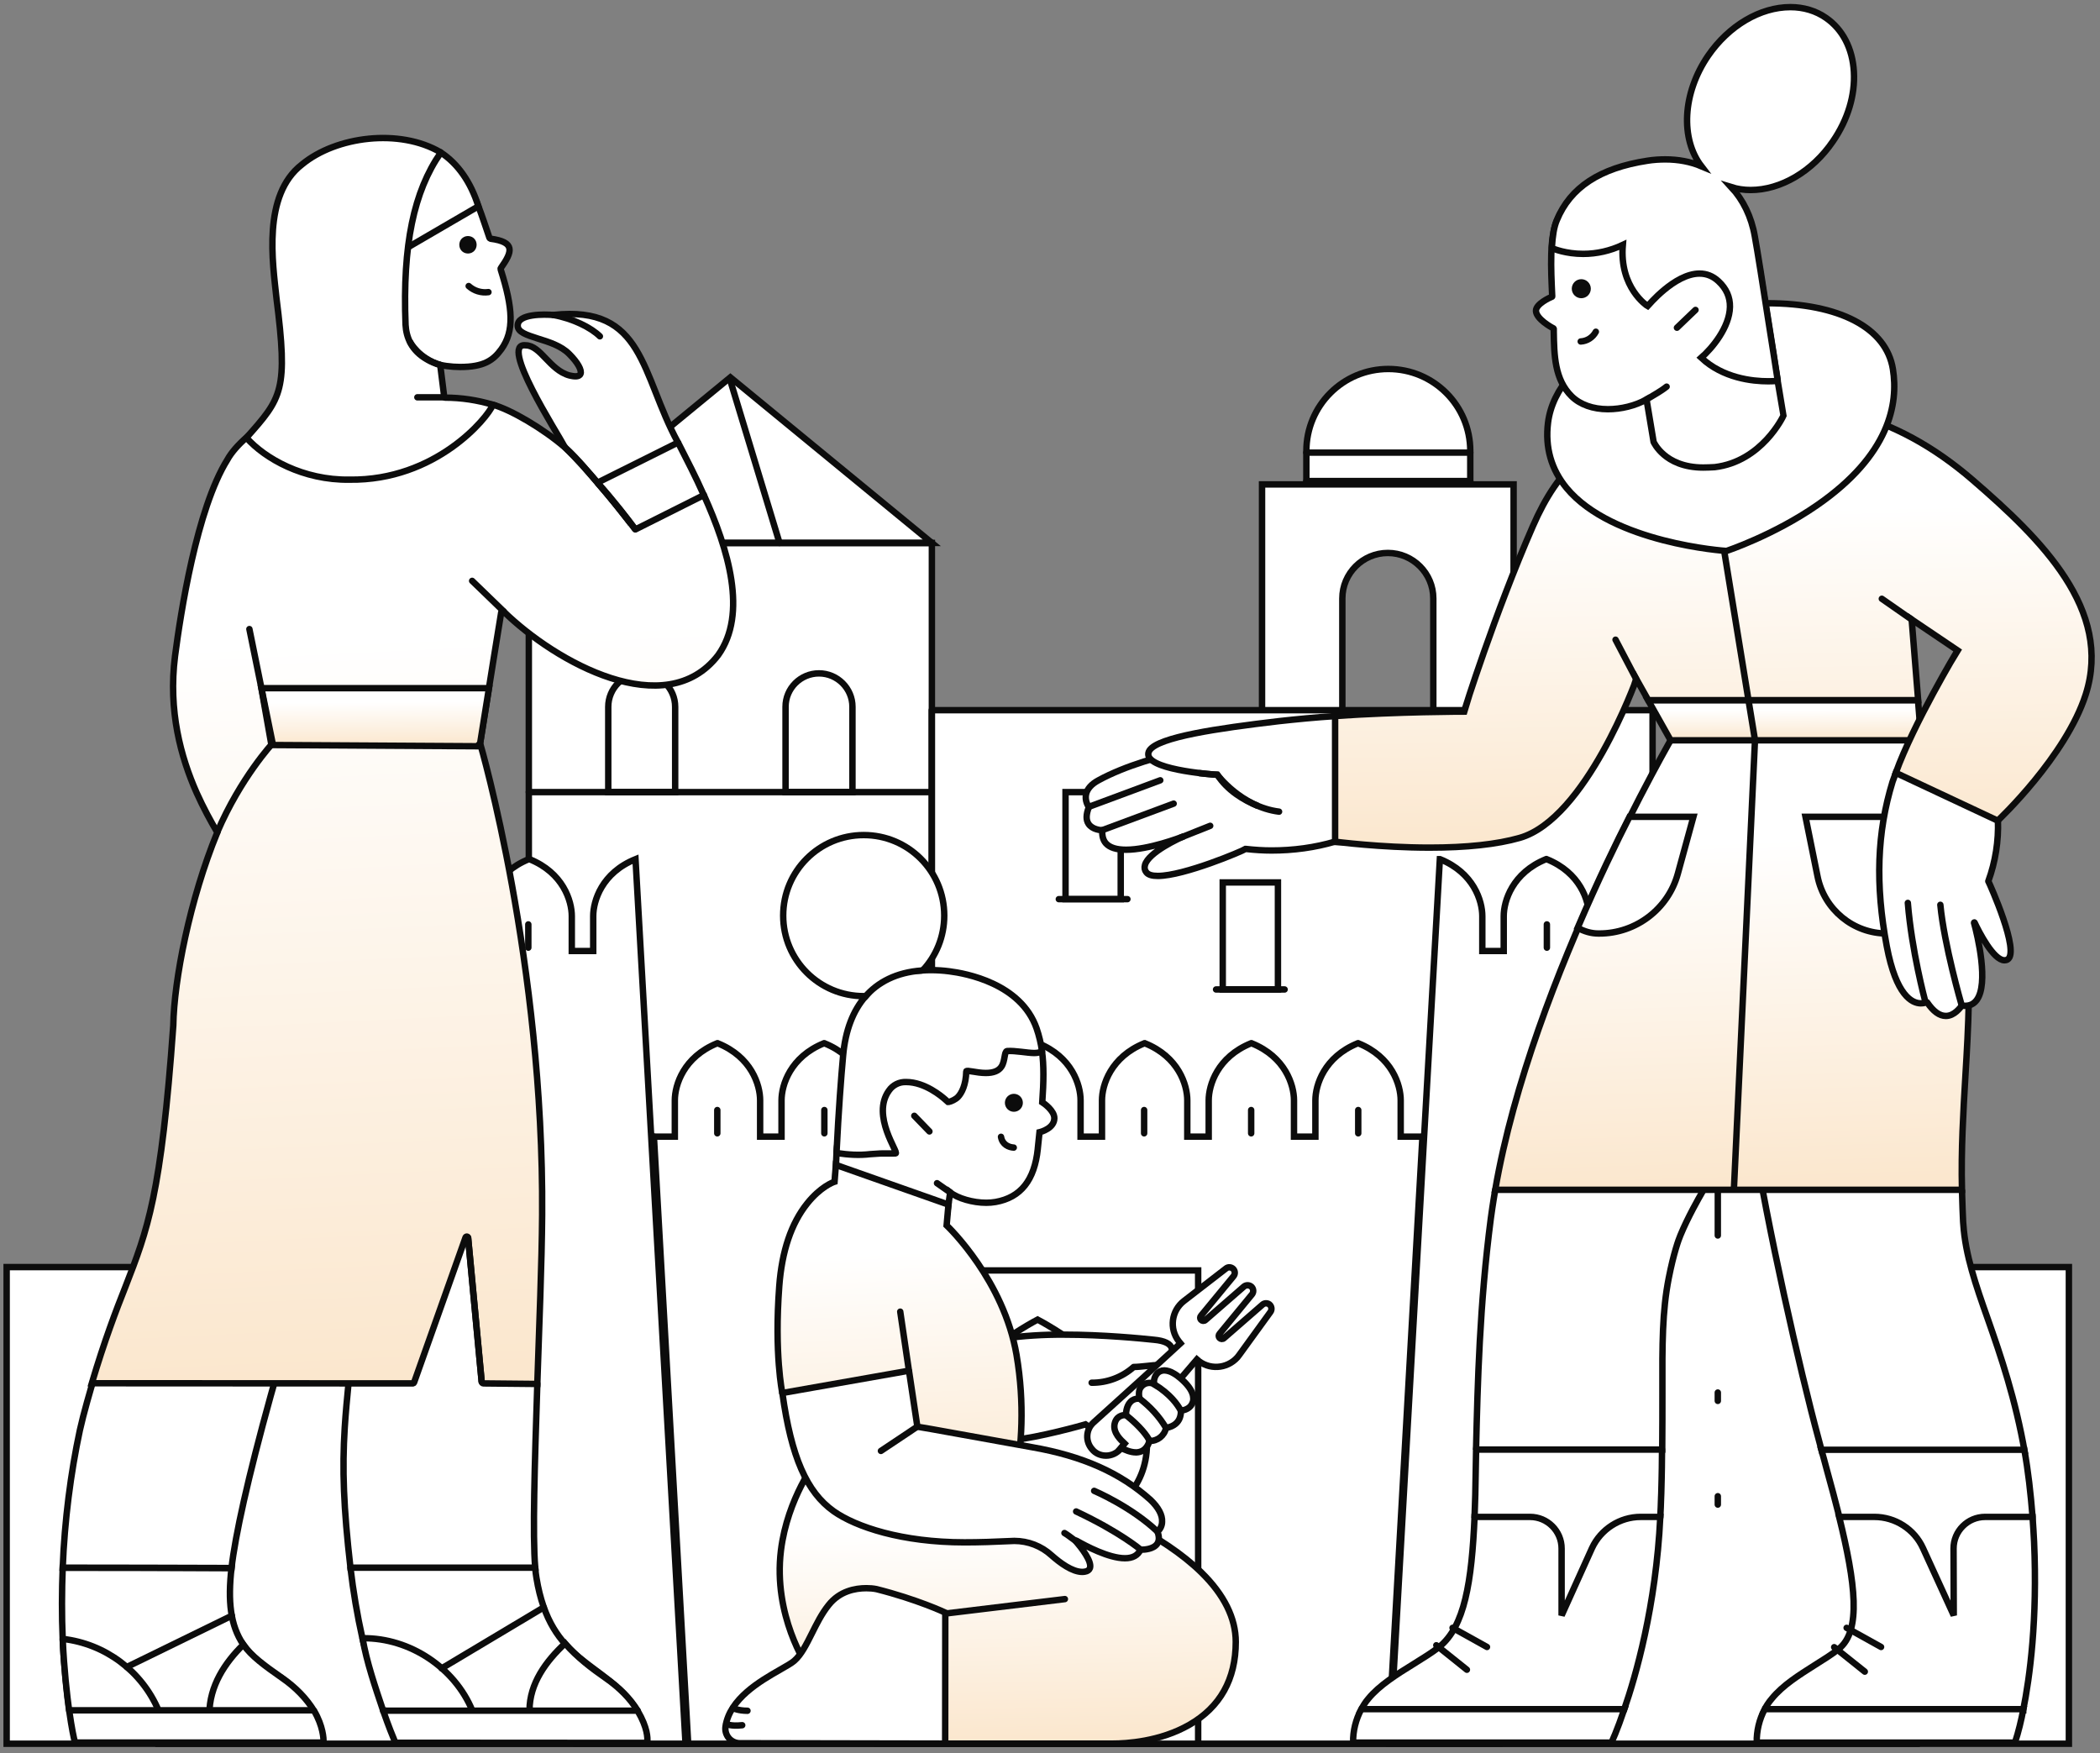 <?xml version="1.0" encoding="UTF-8"?>
<svg xmlns="http://www.w3.org/2000/svg" width="327" height="273" viewBox="0 0 327 273" fill="none">
  <rect x="0" y="0" width="327" height="273" fill="#808080" stroke="none"/>
  <path d="M216.183 57.459C223.241 57.459 228.943 63.164 228.943 70.222V84.026H203.42V70.222C203.42 63.164 209.125 57.459 216.183 57.459Z" fill="white" stroke="#0C0C0C"></path>
  <path d="M203.42 70.483H228.943" stroke="#0C0C0C" stroke-linecap="round" stroke-linejoin="round"></path>
  <path d="M203.42 74.91H228.943" stroke="#0C0C0C" stroke-linecap="round" stroke-linejoin="round"></path>
  <path d="M196.518 75.432V128.559H209.02V93.194C209.02 89.286 212.199 86.108 216.103 86.108C220.011 86.108 223.186 89.286 223.186 93.194V128.559H235.689V75.432H196.518Z" fill="white" stroke="#0C0C0C"></path>
  <path d="M257.33 110.59H145.083V184.032H257.33V110.59Z" fill="white" stroke="#0C0C0C"></path>
  <path d="M145.108 84.545H82.345V181.429H145.108V84.545Z" fill="white" stroke="#0C0C0C"></path>
  <path d="M113.726 58.764L82.345 84.545H145.108L113.726 58.764Z" fill="white" stroke="#0C0C0C"></path>
  <path d="M127.53 104.858C130.394 104.858 132.739 107.204 132.739 110.067V123.349H122.321V110.067C122.321 107.178 124.663 104.858 127.53 104.858Z" fill="white" stroke="#0C0C0C"></path>
  <path d="M99.923 104.858C102.787 104.858 105.132 107.204 105.132 110.067V123.349H94.714V110.067C94.714 107.178 97.059 104.858 99.923 104.858Z" fill="white" stroke="#0C0C0C"></path>
  <path d="M145.083 110.59V192.391" stroke="#0C0C0C" stroke-linecap="round" stroke-linejoin="round"></path>
  <path d="M322.155 197.312H1.034V271.537H322.155V197.312Z" fill="white" stroke="#0C0C0C"></path>
  <path d="M218.108 176.998V171.347C218.108 168.951 216.755 164.576 211.521 162.466C211.496 162.466 211.467 162.44 211.467 162.44C211.441 162.44 211.416 162.466 211.416 162.466C206.207 164.576 204.826 168.951 204.826 171.347V176.998H201.494V171.347C201.494 168.951 200.139 164.576 194.904 162.466C194.879 162.466 194.853 162.44 194.853 162.44C194.825 162.44 194.799 162.466 194.799 162.466C189.59 164.576 188.212 168.951 188.212 171.347V176.998H184.878V171.347C184.878 168.951 183.522 164.576 178.288 162.466C178.262 162.466 178.237 162.44 178.237 162.44C178.211 162.44 178.186 162.466 178.186 162.466C172.977 164.576 171.596 168.951 171.596 171.347V176.998H168.261V171.347C168.261 168.951 166.908 164.576 161.674 162.466C161.645 162.466 161.62 162.44 161.62 162.44C161.594 162.44 161.569 162.466 161.569 162.466C156.36 164.576 154.979 168.951 154.979 171.347V176.998H151.593V171.347C151.593 168.951 150.241 164.576 145.003 162.466C144.978 162.466 144.952 162.44 144.952 162.44C144.927 162.44 144.901 162.466 144.901 162.466C139.692 164.576 138.311 168.951 138.311 171.347V176.998H134.976V171.347C134.976 168.951 133.624 164.576 128.39 162.466C128.364 162.466 128.336 162.44 128.336 162.44C128.31 162.44 128.285 162.466 128.285 162.466C123.076 164.576 121.695 168.951 121.695 171.347V176.998H118.363V171.347C118.363 168.951 117.007 164.576 111.773 162.466C111.747 162.466 111.722 162.44 111.722 162.44C111.693 162.44 111.668 162.466 111.668 162.466C106.459 164.576 105.081 168.951 105.081 171.347V176.998H89.715V271.537H233.474V176.998H218.108Z" fill="white" stroke="#0C0C0C"></path>
  <path d="M186.57 197.834H136.593V271.537H186.57V197.834Z" fill="white" stroke="#0C0C0C"></path>
  <path d="M172.846 235.284C172.846 235.284 178.599 232.264 178.599 224.84C178.599 214.295 161.569 205.49 161.569 205.49C161.569 205.49 144.535 214.295 144.535 224.84C144.535 232.264 150.291 235.284 150.291 235.284C147.113 235.284 144.535 237.865 144.535 241.04V271.537H178.599V241.04C178.628 237.865 176.047 235.284 172.846 235.284Z" fill="white" stroke="#0C0C0C"></path>
  <path d="M174.514 123.349H165.919V140.016H174.514V123.349Z" fill="white" stroke="#0C0C0C"></path>
  <path d="M198.993 137.414H190.398V154.082H198.993V137.414Z" fill="white" stroke="#0C0C0C"></path>
  <path d="M308.115 219.972V235.363" stroke="#0C0C0C" stroke-linecap="round" stroke-linejoin="round"></path>
  <path d="M15.907 219.972V235.363" stroke="#0C0C0C" stroke-linecap="round" stroke-linejoin="round"></path>
  <path d="M221.494 176.998L216.157 271.537" stroke="#0C0C0C" stroke-linecap="round" stroke-linejoin="round"></path>
  <path d="M101.825 176.998L107.162 271.537" stroke="#0C0C0C" stroke-linecap="round" stroke-linejoin="round"></path>
  <path d="M290.64 133.792C285.405 135.902 284.053 140.277 284.053 142.673V148.092H280.718V142.673C280.718 140.277 279.363 135.902 274.128 133.792C274.103 133.792 274.077 133.767 274.077 133.767C274.052 133.767 274.026 133.792 274.026 133.792C268.817 135.902 267.436 140.277 267.436 142.673V148.092H264.101V142.673C264.101 140.277 262.749 135.902 257.515 133.792C257.486 133.792 257.461 133.767 257.461 133.767C257.435 133.767 257.41 133.792 257.41 133.792C252.201 135.902 250.82 140.277 250.82 142.673V148.092H247.434V142.673C247.434 140.277 246.081 135.902 240.844 133.792C240.818 133.792 240.793 133.767 240.793 133.767C240.767 133.767 240.742 133.792 240.742 133.792C235.533 135.902 234.152 140.277 234.152 142.673V148.092H230.817V142.673C230.817 140.277 229.465 135.902 224.23 133.792H224.205L216.39 271.537H298.426L290.64 133.792Z" fill="white" stroke="#0C0C0C"></path>
  <path d="M98.959 133.792C93.725 135.902 92.372 140.277 92.372 142.673V148.092H89.037V142.673C89.037 140.277 87.682 135.902 82.448 133.792C82.422 133.792 82.397 133.767 82.397 133.767C82.371 133.767 82.346 133.792 82.346 133.792C77.137 135.902 75.756 140.277 75.756 142.673V148.092H72.421V142.673C72.421 140.277 71.068 135.902 65.834 133.792C65.805 133.792 65.78 133.767 65.78 133.767C65.754 133.767 65.729 133.792 65.729 133.792C60.52 135.902 59.139 140.277 59.139 142.673V148.092H55.753V142.673C55.753 140.277 54.401 135.902 49.163 133.792C49.138 133.792 49.112 133.767 49.112 133.767C49.087 133.767 49.061 133.792 49.061 133.792C43.852 135.902 42.471 140.277 42.471 142.673V148.092H39.136V142.673C39.136 140.277 37.784 135.902 32.55 133.792H32.524L24.709 271.537H106.746L98.959 133.792Z" fill="white" stroke="#0C0C0C"></path>
  <path d="M55.753 176.998V192.39" stroke="#0C0C0C" stroke-linecap="round" stroke-linejoin="round"></path>
  <path d="M75.807 176.998V192.39" stroke="#0C0C0C" stroke-linecap="round" stroke-linejoin="round"></path>
  <path d="M55.753 216.847V218.148" stroke="#0C0C0C" stroke-linecap="round" stroke-linejoin="round"></path>
  <path d="M75.807 216.847V218.148" stroke="#0C0C0C" stroke-linecap="round" stroke-linejoin="round"></path>
  <path d="M55.753 232.993V234.295" stroke="#0C0C0C" stroke-linecap="round" stroke-linejoin="round"></path>
  <path d="M75.807 232.993V234.295" stroke="#0C0C0C" stroke-linecap="round" stroke-linejoin="round"></path>
  <path d="M247.434 176.998V192.39" stroke="#0C0C0C" stroke-linecap="round" stroke-linejoin="round"></path>
  <path d="M267.487 176.998V192.39" stroke="#0C0C0C" stroke-linecap="round" stroke-linejoin="round"></path>
  <path d="M247.434 216.847V218.148" stroke="#0C0C0C" stroke-linecap="round" stroke-linejoin="round"></path>
  <path d="M267.487 216.847V218.148" stroke="#0C0C0C" stroke-linecap="round" stroke-linejoin="round"></path>
  <path d="M247.434 232.993V234.295" stroke="#0C0C0C" stroke-linecap="round" stroke-linejoin="round"></path>
  <path d="M267.487 232.993V234.295" stroke="#0C0C0C" stroke-linecap="round" stroke-linejoin="round"></path>
  <path d="M49.191 143.949V147.57" stroke="#0C0C0C" stroke-linecap="round" stroke-linejoin="round"></path>
  <path d="M65.859 143.949V147.57" stroke="#0C0C0C" stroke-linecap="round" stroke-linejoin="round"></path>
  <path d="M82.266 143.949V147.57" stroke="#0C0C0C" stroke-linecap="round" stroke-linejoin="round"></path>
  <path d="M240.872 143.949V147.57" stroke="#0C0C0C" stroke-linecap="round" stroke-linejoin="round"></path>
  <path d="M257.54 143.949V147.57" stroke="#0C0C0C" stroke-linecap="round" stroke-linejoin="round"></path>
  <path d="M273.947 143.949V147.57" stroke="#0C0C0C" stroke-linecap="round" stroke-linejoin="round"></path>
  <path d="M111.693 172.858V176.48" stroke="#0C0C0C" stroke-linecap="round" stroke-linejoin="round"></path>
  <path d="M128.364 172.858V176.48" stroke="#0C0C0C" stroke-linecap="round" stroke-linejoin="round"></path>
  <path d="M144.771 172.858V176.48" stroke="#0C0C0C" stroke-linecap="round" stroke-linejoin="round"></path>
  <path d="M161.699 172.858V176.48" stroke="#0C0C0C" stroke-linecap="round" stroke-linejoin="round"></path>
  <path d="M178.157 172.858V176.48" stroke="#0C0C0C" stroke-linecap="round" stroke-linejoin="round"></path>
  <path d="M194.825 172.858V176.48" stroke="#0C0C0C" stroke-linecap="round" stroke-linejoin="round"></path>
  <path d="M211.495 172.858V176.48" stroke="#0C0C0C" stroke-linecap="round" stroke-linejoin="round"></path>
  <path d="M144.561 264.505V271.537H161.569H178.628V264.505H144.561Z" fill="white" stroke="#0C0C0C"></path>
  <path d="M166.698 249.4V252.525" stroke="#0C0C0C" stroke-linecap="round" stroke-linejoin="round"></path>
  <path d="M156.541 249.4V252.525" stroke="#0C0C0C" stroke-linecap="round" stroke-linejoin="round"></path>
  <path d="M145.082 123.349H82.345" stroke="#0C0C0C" stroke-linecap="round" stroke-linejoin="round"></path>
  <path d="M145.082 84.545H82.345" stroke="#0C0C0C" stroke-linecap="round" stroke-linejoin="round"></path>
  <path d="M144.561 264.505H178.628" stroke="#0C0C0C" stroke-linecap="round" stroke-linejoin="round"></path>
  <path d="M113.727 59.282L121.383 84.545" stroke="#0C0C0C" stroke-linecap="round" stroke-linejoin="round"></path>
  <path d="M164.875 140.017H175.554" stroke="#0C0C0C" stroke-linecap="round" stroke-linejoin="round"></path>
  <path d="M189.358 154.081H200.034" stroke="#0C0C0C" stroke-linecap="round" stroke-linejoin="round"></path>
  <path d="M174.813 225.467C174.979 225.324 175.141 225.2 175.306 225.098C175.45 224.996 175.571 224.914 175.631 224.876L184.264 216.036L180.398 212.558C181.871 211.699 182.628 210.779 182.466 210.003C182.301 209.264 181.34 208.774 179.704 208.631C177.76 208.427 171.806 207.832 165.63 207.832C162.54 207.813 159.431 207.998 156.364 208.427H156.322L157.547 224.261H157.589C161.722 223.873 168.615 221.929 169.025 221.805C169.372 222.05 173.77 225.222 174.753 225.486H174.772L174.813 225.467Z" fill="white" stroke="#0C0C0C"></path>
  <path d="M180.398 212.559C179.58 212.559 177.556 212.867 176.532 212.867C174.734 214.461 172.402 215.343 169.986 215.321" stroke="#0C0C0C" stroke-linecap="round" stroke-linejoin="round"></path>
  <path d="M172.217 226.674C173.076 226.674 173.894 226.308 174.467 225.63L175.122 224.854L186.371 211.699C188.194 213.357 191.017 213.214 192.674 211.375C192.776 211.251 192.878 211.126 192.961 211.006L197.829 204.295C198.093 203.929 198.011 203.394 197.645 203.108C197.317 202.885 196.887 202.904 196.601 203.149L190.587 208.387C190.383 208.571 190.075 208.549 189.89 208.345C189.728 208.161 189.728 207.897 189.89 207.712L194.943 201.574C195.23 201.227 195.211 200.715 194.883 200.387C194.555 200.082 194.043 200.059 193.696 200.346L187.701 205.564C187.497 205.749 187.192 205.727 187.007 205.523C186.842 205.338 186.842 205.074 187.007 204.89L192.079 198.732C192.366 198.382 192.324 197.892 192.019 197.587C191.71 197.3 191.242 197.259 190.915 197.523L184.347 202.599C182.403 204.11 182.037 206.913 183.548 208.858C183.631 208.959 183.733 209.084 183.816 209.185L178.027 214.503L170.273 221.519C169.067 222.604 168.965 224.466 170.069 225.694C170.578 226.327 171.377 226.674 172.217 226.674Z" fill="white" stroke="#0C0C0C"></path>
  <path d="M176.882 226.165C176.984 226.165 177.105 226.165 177.207 226.143C178.559 225.958 178.925 224.609 178.989 224.383H179.008C180.236 224.424 181.321 223.565 181.566 222.359C182.896 222.133 183.469 221.417 183.692 220.844C183.835 220.475 183.899 220.087 183.876 219.68C184.08 219.658 184.901 219.537 185.41 218.942C185.719 218.553 185.881 218.063 185.798 217.57C185.719 216.466 184.675 215.362 183.816 214.627C183.469 214.318 183.1 214.054 182.689 213.828C182.282 213.583 181.789 213.418 181.299 213.398C180.828 213.398 180.398 213.602 180.112 213.971C179.765 214.42 179.622 214.993 179.705 215.546C179.479 215.422 179.234 215.343 178.989 215.343C178.292 215.343 177.678 215.772 177.433 216.425C177.312 216.876 177.331 217.347 177.455 217.796C177.391 217.796 177.35 217.796 177.289 217.796C176.818 217.777 176.347 217.962 176.023 218.308C175.367 218.983 175.326 220.109 175.326 220.354C175.307 220.354 175.266 220.354 175.224 220.354C174.795 220.354 173.792 220.498 173.547 221.786C173.302 223.136 174.591 224.303 175.081 224.752L175.122 224.793L174.55 225.468L174.591 225.487C175.164 225.773 176.042 226.165 176.882 226.165Z" fill="white" stroke="#0C0C0C"></path>
  <path d="M183.876 219.679C183.386 218.757 182.282 217.121 179.704 215.546" stroke="#0C0C0C" stroke-linecap="round" stroke-linejoin="round"></path>
  <path d="M181.565 222.359C180.499 220.558 179.109 219.066 177.454 217.796" stroke="#0C0C0C" stroke-linecap="round" stroke-linejoin="round"></path>
  <path d="M179.007 224.384C178.701 223.668 177.556 222.134 175.325 220.355" stroke="#0C0C0C" stroke-linecap="round" stroke-linejoin="round"></path>
  <path d="M147.954 185.679C149.163 186.621 151.492 187.296 153.579 187.296C154.073 187.296 154.563 187.254 155.034 187.172C158.941 186.478 161.089 183.776 161.598 178.908V178.866C161.681 178.049 161.783 177.189 161.866 176.311C162.13 176.248 164.157 175.697 164.176 174.141C164.198 172.954 162.521 171.789 162.295 171.646C162.521 168.455 162.559 165.896 162.254 163.71C162.069 162.38 161.026 163.526 160.637 162.421C158.184 155.405 150.633 154.135 148.055 153.808C147.117 153.687 146.156 153.623 145.192 153.623C137.135 153.623 134.147 159.414 133.389 168.006C133.042 172.015 130.525 174.306 130.258 179.563C129.972 185.517 129.768 190.57 129.749 190.65V190.691L146.767 194.067L147.954 185.679Z" fill="white" stroke="#0C0C0C"></path>
  <path d="M121.953 142.579C121.953 135.642 127.56 130.038 134.494 130.038C141.431 130.038 147.034 135.642 147.034 142.579C147.034 145.872 145.765 148.879 143.68 151.11C144.088 151.087 144.517 151.068 144.947 151.068C145.908 151.068 146.872 151.129 147.811 151.253C150.388 151.577 158.961 153.133 161.414 160.15C161.805 161.295 162.092 162.482 162.254 163.688V163.711L162.235 163.73C162.213 163.73 161.843 163.975 161.026 163.975C159.982 163.975 158.162 163.587 156.816 163.669C156.364 163.73 156.526 165.203 155.953 166.081C155.524 166.759 154.706 167.084 153.5 167.084C152.046 167.084 150.49 166.575 150.461 166.835C150.41 168.945 149.755 170.215 149.163 170.829C148.794 171.217 148.081 171.529 147.769 171.586H147.604L147.056 171.099C146.719 170.819 144.068 168.496 141.103 168.496C140.037 168.455 139.034 168.945 138.423 169.827C135.598 173.734 140.018 179.541 139.458 179.608L139.12 179.618H137.415C137.275 179.631 136.998 179.602 135.496 179.726C133.759 179.933 132.04 179.809 130.382 179.564H130.258V179.503C130.586 172.834 130.974 167.761 131.283 164.385C131.63 160.455 132.836 157.347 134.802 155.119C134.7 155.119 134.595 155.119 134.494 155.119C127.56 155.119 121.953 149.512 121.953 142.579Z" fill="white" stroke="#0C0C0C"></path>
  <path d="M134.678 155.261C136.682 152.929 139.588 151.414 143.537 151.128" stroke="#0C0C0C" stroke-linecap="round" stroke-linejoin="round"></path>
  <path d="M156.014 237.925C156.056 237.801 160.924 226.429 158.286 210.964C156.301 199.426 147.811 191.203 147.403 190.815L147.69 187.582L130.157 181.402L129.953 184.021C129.686 184.104 127.745 184.842 125.699 187.397C123.204 190.506 121.75 194.843 121.342 200.285C120.544 210.862 121.81 216.854 121.81 216.917L127.15 227.472H127.172C127.315 227.555 142.554 235.532 155.973 237.967H156.014V237.925Z" fill="url(#paint0_linear_99_8507)" stroke="#0C0C0C"></path>
  <path d="M173.261 271.516C175.326 271.516 180.624 271.229 185.225 268.569C189.992 265.83 192.426 261.492 192.426 255.682C192.426 251.981 190.606 248.319 187.049 244.841C184.204 242.059 180.214 239.358 175.224 236.841C166.734 232.545 158.121 230.213 158.041 230.194L127.191 227.371L127.172 227.39C127.131 227.454 122.631 233.261 121.606 241.404C120.34 251.612 125.676 259.446 125.718 259.529L147.177 271.516H173.261Z" fill="url(#paint1_linear_99_8507)" stroke="#0C0C0C"></path>
  <path d="M168.535 244.78C168.678 244.78 168.799 244.758 168.942 244.739C169.353 244.678 169.617 244.471 169.719 244.185C170.069 243.141 168.37 240.993 167.533 240.013C167.469 239.953 167.552 239.87 167.612 239.911C169.044 240.729 172.646 242.651 175.163 242.651C176.388 242.651 177.187 242.203 177.598 241.321C177.617 241.321 177.658 241.321 177.719 241.321C178.148 241.321 179.602 241.261 180.194 240.401C180.522 239.931 180.522 239.316 180.255 238.559C180.255 238.54 180.255 238.499 180.277 238.499C180.684 238.088 180.952 237.557 180.952 236.965C181.012 235.921 180.398 234.757 179.131 233.547C174.425 229.334 168.573 226.738 160.739 225.366C153.233 224.036 143.865 222.299 142.9 222.175C142.862 222.175 142.84 222.156 142.84 222.114L141.551 213.523C141.551 213.481 141.51 213.459 141.469 213.459L121.832 216.918V216.959C123.223 226.919 125.616 232.341 129.809 235.329C133.287 237.783 140.447 240.176 150.184 240.176C152.456 240.176 154.91 240.096 157.468 239.972C157.63 239.972 157.773 239.953 157.939 239.953C160.087 239.953 162.152 240.748 163.746 242.203C165.057 243.367 166.96 244.78 168.535 244.78Z" fill="white" stroke="#0C0C0C"></path>
  <path d="M141.532 213.44L140.18 204.253" stroke="#0C0C0C" stroke-linecap="round" stroke-linejoin="round"></path>
  <path d="M147.196 251.264L147.158 251.099C147.117 251.08 142.799 249.053 136.479 247.459C135.967 247.357 135.435 247.315 134.904 247.315C133.163 247.315 130.751 247.764 129.033 249.934C127.948 251.283 127.172 252.859 126.414 254.373C125.555 256.092 124.756 257.686 123.671 258.628C123.242 258.997 122.488 259.426 121.523 259.977C118.373 261.778 113.629 264.499 112.973 268.855C112.871 269.51 113.075 270.166 113.486 270.656C113.915 271.168 114.548 271.455 115.223 271.455L147.177 271.515L147.196 251.264Z" fill="white" stroke="#0C0C0C"></path>
  <path d="M144.724 176.188L142.369 173.754" stroke="#0C0C0C" stroke-linecap="round" stroke-linejoin="round"></path>
  <path d="M157.856 178.704C157.098 178.663 156.077 178.252 155.87 177.027" stroke="#0C0C0C" stroke-linecap="round" stroke-linejoin="round"></path>
  <path d="M157.875 172.63C157.379 172.63 156.975 172.226 156.975 171.73C156.975 171.23 157.379 170.829 157.875 170.829C158.372 170.829 158.776 171.23 158.776 171.73C158.776 172.226 158.372 172.63 157.875 172.63Z" fill="#0C0C0C" stroke="#0C0C0C"></path>
  <path d="M147.953 185.68L145.907 184.248" stroke="#0C0C0C" stroke-linecap="round" stroke-linejoin="round"></path>
  <path d="M147.196 251.265L165.815 249.012" stroke="#0C0C0C" stroke-linecap="round" stroke-linejoin="round"></path>
  <path d="M115.573 268.652C113.731 268.856 113.098 268.448 113.098 268.448" stroke="#0C0C0C" stroke-linecap="round" stroke-linejoin="round"></path>
  <path d="M116.391 266.402C114.959 266.402 114.119 265.991 114.119 265.991" stroke="#0C0C0C" stroke-linecap="round" stroke-linejoin="round"></path>
  <path d="M142.84 222.155L137.173 225.939" stroke="#0C0C0C" stroke-linecap="round" stroke-linejoin="round"></path>
  <path d="M177.598 241.302C177.598 241.302 174.406 238.581 167.571 235.367" stroke="#0C0C0C" stroke-linecap="round" stroke-linejoin="round"></path>
  <path d="M180.235 238.498C176.083 234.571 170.374 232.156 170.374 232.156" stroke="#0C0C0C" stroke-linecap="round" stroke-linejoin="round"></path>
  <path d="M168.268 240.564C168.268 240.564 166.346 239.052 165.751 238.725" stroke="#0C0C0C" stroke-linecap="round" stroke-linejoin="round"></path>
  <path d="M87.962 69.643C86.718 67.294 77.649 53.258 81.859 53.774C83.02 53.774 83.994 54.773 84.99 55.823C85.989 56.851 87.125 58.063 88.691 58.471C89.282 58.604 90.173 58.767 90.39 58.226C90.632 57.659 89.957 56.444 88.662 55.149C87.367 53.828 85.451 53.258 83.749 52.721C81.996 52.154 80.618 51.721 80.618 50.722C80.564 48.807 84.856 48.94 86.151 49.048C100.375 47.483 99.783 58.28 105.559 68.889C105.559 68.914 105.559 68.914 105.533 68.943L91.064 78.145L89.228 75.851L87.962 69.643Z" fill="white" stroke="#0C0C0C"></path>
  <path d="M10.787 266.362C10.3 262.636 9.925 258.992 9.763 255.215C9.6 251.543 9.626 247.791 9.763 244.119H36.053C35.458 249.357 35.862 253.108 37.889 256.106C39.184 258.022 41.1 259.587 43.852 261.286C46.038 262.798 46.929 265.417 48.065 267.278C48.065 267.253 10.733 266.441 10.787 266.362Z" fill="white" stroke="#0C0C0C"></path>
  <path d="M60.182 265.391C60.182 265.391 60.157 265.391 60.182 265.391C58.887 261.69 57.296 258.912 56.431 255.107C55.623 251.489 55.002 247.817 54.569 244.119C54.569 244.094 54.569 244.094 54.595 244.094L69.172 242.853L83.316 244.094C83.316 244.094 83.341 244.094 83.341 244.119C83.396 244.768 83.45 245.255 83.532 245.713C85.744 259.183 93.976 258.505 99.214 266.308C99.214 266.333 99.214 266.362 99.185 266.362C98.16 266.416 84.233 267.711 73.41 267.44C66.041 267.278 60.453 265.525 60.182 265.391Z" fill="white" stroke="#0C0C0C"></path>
  <path d="M54.569 244.119C53.49 234.7 53.274 228.817 53.678 222.338C53.812 220.152 54.057 217.587 54.298 215.105L71.736 184.118L83.637 215.347C83.666 215.426 83.666 215.481 83.666 215.563C83.262 228.142 82.909 239.018 83.341 244.119H54.569Z" fill="white" stroke="#0C0C0C"></path>
  <path d="M9.763 244.119C10.059 236.778 11.004 229.383 12.436 222.716C13.002 220.152 14.055 216.508 14.755 214.214L42.719 215.318C42.532 215.942 42.315 216.725 42.153 217.345C38.589 230.191 36.619 239.18 36.053 244.173C35.566 244.148 9.763 244.119 9.763 244.119Z" fill="white" stroke="#0C0C0C"></path>
  <path d="M32.601 266.928C32.601 262.527 35.057 258.883 37.889 256.105C39.188 257.913 41.103 259.316 43.884 261.26C46.042 262.743 47.715 264.5 48.848 266.333C48.877 266.361 48.848 266.415 48.823 266.415L32.601 266.928Z" fill="white" stroke="#0C0C0C"></path>
  <path d="M82.451 266.362C82.451 262.123 85.044 258.668 87.985 255.915C89.846 258.076 92.223 259.858 94.276 261.286C96.462 262.798 98.135 264.5 99.268 266.362V266.387L82.48 266.982V266.362H82.451Z" fill="white" stroke="#0C0C0C"></path>
  <path d="M10.762 266.362C10.437 263.985 9.979 260.045 9.763 255.24C9.763 255.215 9.788 255.215 9.788 255.215C16.375 255.969 22.096 260.233 24.69 266.362L17.807 267.79L10.924 266.524C10.841 266.524 10.762 266.441 10.762 266.362Z" fill="white" stroke="#0C0C0C"></path>
  <path d="M59.644 266.333C58.429 262.718 57.08 258.775 56.459 255.132C56.459 255.107 56.459 255.107 56.484 255.107C63.88 255.024 70.817 259.775 73.518 266.307C73.518 266.333 73.518 266.333 73.489 266.333C73.002 266.416 67.552 267.415 67.415 267.44L59.644 266.333C59.644 266.361 59.644 266.361 59.644 266.333Z" fill="white"></path>
  <path d="M59.644 266.333C58.429 262.718 57.08 258.775 56.459 255.132C56.459 255.107 56.459 255.107 56.484 255.107C63.88 255.024 70.817 259.775 73.518 266.307C73.518 266.333 73.518 266.333 73.489 266.333C73.002 266.416 67.552 267.415 67.415 267.44L59.644 266.333ZM59.644 266.333C59.644 266.361 59.644 266.361 59.644 266.333Z" stroke="#0C0C0C"></path>
  <path d="M109.606 77.095C109.606 77.095 109.606 77.067 109.577 77.067C109.552 77.041 109.469 77.095 109.469 77.095L103.423 76.634L99.267 77.741C99.213 77.77 97.756 80.955 97.756 80.955C95.758 78.39 91.494 73.019 87.93 69.643C84.611 66.782 79.564 63.788 76.7 63.005H76.675C67.876 61.656 60.64 62.194 48.577 62.331C48.549 62.331 48.549 62.331 48.523 62.331C46.337 63.005 41.666 65.271 38.347 68.16C37.131 69.213 36.024 70.454 35.404 71.587C30.627 79.253 28.117 95.529 27.254 102.17C26.172 110.727 28.171 117.905 30.599 123.413C31.68 125.813 32.813 127.894 33.838 129.622C29.574 140.011 27.092 152.59 26.984 159.689C25.094 186.113 22.987 191.484 19.535 200.365C18.049 204.117 16.295 208.705 14.297 215.4L64.287 215.426C64.367 215.426 64.446 215.372 64.475 215.292L72.49 192.7C72.573 192.483 72.869 192.537 72.894 192.754L75.001 215.159C75.03 215.318 75.135 215.426 75.297 215.426L83.666 215.509C83.962 206.656 84.366 196.668 84.42 189.19C84.69 149.891 74.867 116.098 74.759 115.745C74.893 114.882 75.459 111.401 76.134 107.163C76.35 105.759 76.595 104.327 76.808 102.953C77.378 99.472 77.89 96.394 78.053 95.313C78.078 95.15 78.294 95.071 78.403 95.204C86.581 103.195 103.665 112.617 111.818 102.033C116.46 95.583 113.412 85.544 109.606 77.095Z" fill="url(#paint2_linear_99_8507)" stroke="#0C0C0C"></path>
  <path d="M11.678 271.3C11.516 270.813 11.166 269.114 10.787 266.47C10.787 266.416 10.841 266.333 10.895 266.333H48.794C48.819 266.333 48.873 266.362 48.899 266.387C50.331 268.818 50.385 270.788 50.385 271.246C50.385 271.3 50.331 271.354 50.276 271.354H11.786C11.732 271.383 11.707 271.354 11.678 271.3Z" fill="white" stroke="#0C0C0C"></path>
  <path d="M61.531 271.3C61.127 270.329 60.561 268.951 59.67 266.415C59.67 266.387 59.67 266.387 59.695 266.387C61.048 266.387 98.431 266.387 99.267 266.387C99.267 266.387 99.293 266.387 99.293 266.415C100.859 269.088 100.833 270.625 100.804 271.22C100.804 271.328 100.696 271.408 100.588 271.408C97.619 271.408 63.663 271.383 61.64 271.383C61.586 271.354 61.531 271.328 61.531 271.3Z" fill="white" stroke="#0C0C0C"></path>
  <path d="M47.82 58.684C46.795 54.042 45.121 45.947 44.526 42.787C43.772 38.901 43.206 31.398 48.198 27.293C52.949 23.3 59.211 21.572 65.283 24.028C69.658 25.619 72.869 27.78 74.489 32.098C75.084 33.638 75.621 35.312 76.216 37.04C76.242 37.091 76.296 37.145 76.379 37.173C80.239 37.686 79.831 39.143 77.998 41.733C77.944 41.788 77.944 41.896 77.97 41.978C79.885 48.024 80.102 51.534 78.078 54.366C76.808 56.123 75.325 57.147 71.653 57.147C70.304 57.147 68.576 56.931 67.606 56.552L67.631 59.2L47.82 58.684Z" fill="white" stroke="#0C0C0C"></path>
  <path d="M44.526 42.761C44.043 33.555 43.368 23.112 58.699 22.246C62.314 22.275 63.962 22.383 68.63 23.732C68.659 23.732 68.659 23.732 68.659 23.758C71.275 25.485 73.302 28.321 74.489 32.126L58.537 41.412L44.526 42.761Z" fill="white" stroke="#0C0C0C"></path>
  <path d="M72.869 37.253C74.002 37.282 74.002 38.955 72.869 38.981C71.736 38.955 71.736 37.282 72.869 37.253Z" fill="#0C0C0C" stroke="#0C0C0C"></path>
  <path d="M98.809 82.275C98.892 82.384 99.001 82.412 99.109 82.358L109.552 77.121C109.578 77.121 109.578 77.066 109.578 77.066C108.362 74.314 106.962 71.615 105.613 68.968C105.587 68.943 105.559 68.914 105.505 68.943L93.225 75.068C93.117 75.122 93.088 75.259 93.171 75.339C95.274 77.607 98.164 81.385 98.809 82.275Z" fill="white" stroke="#0C0C0C"></path>
  <path d="M54.407 74.693C47.229 74.801 41.234 71.399 38.373 68.16C43.907 61.923 44.88 60.873 43.044 46.376C42.478 40.979 40.83 30.398 47.012 25.619C52.355 21.193 62.235 19.98 68.577 23.703C68.606 23.732 68.631 23.758 68.606 23.812C64.447 29.803 62.668 38.118 63.152 50.589C63.26 52.558 64.097 54.611 66.474 55.96C67.066 56.31 67.769 56.606 68.552 56.851L69.172 61.815C69.172 61.869 69.226 61.923 69.306 61.923C71.845 61.923 74.327 62.302 76.755 63.031C75.918 65.083 67.849 74.88 54.407 74.693Z" fill="white" stroke="#0C0C0C"></path>
  <path d="M40.699 107.163H76.138L74.763 115.745L74.302 116.206L42.265 116.016L40.699 107.163Z" fill="url(#paint3_linear_99_8507)" stroke="#0C0C0C"></path>
  <path d="M19.748 259.587L36.107 251.597" stroke="#0C0C0C" stroke-linecap="round" stroke-linejoin="round"></path>
  <path d="M68.768 259.803L84.668 250.302" stroke="#0C0C0C" stroke-linecap="round" stroke-linejoin="round"></path>
  <path d="M76.058 45.488C74.95 45.647 73.817 45.297 72.981 44.543" stroke="#0C0C0C" stroke-linecap="round" stroke-linejoin="round"></path>
  <path d="M86.148 49.049C89.171 49.59 92.007 50.993 93.41 52.371" stroke="#0C0C0C" stroke-linecap="round" stroke-linejoin="round"></path>
  <path d="M69.229 61.869H64.99" stroke="#0C0C0C" stroke-linecap="round" stroke-linejoin="round"></path>
  <path d="M78.432 95.205L73.519 90.454" stroke="#0C0C0C" stroke-linecap="round" stroke-linejoin="round"></path>
  <path d="M87.962 69.643C90.011 71.507 91.714 73.665 93.034 75.176C97.085 79.847 98.918 82.438 98.918 82.438" stroke="#0C0C0C" stroke-linecap="round" stroke-linejoin="round"></path>
  <path d="M68.551 56.822C65.175 55.798 63.88 53.287 63.88 53.287" stroke="#0C0C0C" stroke-linecap="round" stroke-linejoin="round"></path>
  <path d="M75.001 215.159L72.894 192.754" stroke="#0C0C0C" stroke-linecap="round" stroke-linejoin="round"></path>
  <path d="M38.834 97.961L42.453 115.745C42.453 115.745 37.46 121.12 33.842 129.568" stroke="#0C0C0C" stroke-linecap="round" stroke-linejoin="round"></path>
  <path d="M242.569 255.635L229.611 236.215C229.7 233.981 229.761 231.629 229.79 229.125C229.79 228.858 229.818 227.518 229.85 225.762C229.85 225.58 230.089 224.689 230.089 224.597C239.619 224.419 248.882 225.017 258.415 224.867C258.415 225.074 258.8 225.402 258.8 225.762C258.8 226.773 258.772 227.607 258.772 228.59C258.743 229.574 258.743 230.885 258.683 232.52L258.654 233.236C258.622 234.159 258.594 235.203 258.533 236.215L242.569 255.635Z" fill="white" stroke="#0C0C0C"></path>
  <path d="M229.85 225.762V225.402C230.088 215.512 230.384 203.21 232.144 189.718C232.44 187.513 232.828 185.279 232.828 185.279C232.946 184.535 240.363 174.021 240.452 173.544C251.147 174.139 255.376 183.224 266.1 183.822C266.039 183.94 265.116 185.55 264.995 185.757C264.579 186.473 262.793 189.601 261.661 192.369C261.393 192.996 260.617 195.109 259.844 199.042C258.832 204.225 258.832 209.199 258.86 216.912C258.86 219.506 258.86 222.424 258.832 225.73H229.939H229.85V225.762Z" fill="white" stroke="#0C0C0C"></path>
  <path d="M283.703 226.058L283.197 224.152C280.247 213.279 275.156 190.791 272.919 176.373L304.495 177.299C304.495 178.133 304.822 182.152 304.883 184.596C304.883 184.984 305.506 185.251 305.506 185.28C305.567 187.456 305.627 189.124 305.685 190.285C305.685 190.403 305.716 190.524 305.716 190.641C306.044 195.469 307.651 200.086 309.557 205.476C311.524 211.077 313.847 217.867 315.307 226.268L315.247 226.357L283.703 226.058Z" fill="white" stroke="#0C0C0C"></path>
  <path d="M211.919 266.301C212.186 265.735 212.632 265.019 213.08 264.513C214.776 262.429 217.608 260.669 220.11 259.123C221.599 258.197 222.999 257.334 224.1 256.469C228.062 253.283 229.166 246.372 229.611 236.215H238.251C240.958 236.215 243.164 238.42 243.164 241.131V251.556L247.898 241.071C249.27 238.121 252.248 236.215 255.465 236.215H258.533C257.849 250.216 254.692 261.057 252.904 266.209L252.786 266.241L211.919 266.301Z" fill="white" stroke="#0C0C0C"></path>
  <path d="M210.697 271.364C210.665 269.547 211.114 267.758 211.976 266.151H252.932C251.803 269.486 250.937 271.364 250.909 271.364H210.697Z" fill="white" stroke="#0C0C0C"></path>
  <path d="M232.827 185.279C238.545 152.189 260.559 114.539 260.766 114.179L299.103 113.852C307.771 136.489 306.966 152.246 306.043 167.527C305.715 173.156 305.356 178.966 305.505 185.279H232.827Z" fill="url(#paint4_linear_99_8507)" stroke="#0C0C0C"></path>
  <path d="M180.286 136.4C179.392 136.4 178.793 136.222 178.497 135.834C178.23 135.506 178.17 135.121 178.287 134.704C178.825 132.709 183.681 130.504 184.394 130.204C183.71 130.475 178.825 132.321 175.341 132.321C173.852 132.321 172.808 131.993 172.213 131.337C171.764 130.831 171.586 130.147 171.646 129.282C171.646 129.282 171.646 129.282 171.618 129.282C171.408 129.282 170.097 129.193 169.502 128.298C169.085 127.675 169.114 126.841 169.53 125.737C169.53 125.708 169.53 125.676 169.53 125.648C169.413 125.47 168.907 124.664 169.114 123.681C169.292 122.848 169.947 122.103 171.051 121.508C179.509 116.891 193.45 115.312 193.985 115.252H194.016L207.925 118.797C207.957 118.797 207.986 118.857 207.986 118.886L208.014 130.949C208.014 130.981 207.986 131.038 207.957 131.038C204.74 131.993 201.373 132.438 198.007 132.438C196.667 132.438 195.356 132.349 194.016 132.2C193.985 132.2 193.985 132.2 193.956 132.2C193.479 132.527 184.365 136.4 180.286 136.4Z" fill="white" stroke="#0C0C0C"></path>
  <path d="M260.143 115.283L256.627 109.027H298.656L299.162 115.283H260.143Z" fill="url(#paint5_linear_99_8507)" stroke="#0C0C0C"></path>
  <path d="M286.414 236.215C285.818 233.831 285.131 231.302 284.387 228.591C284.148 227.668 283.881 226.713 283.613 225.762H315.218C315.813 229.036 316.201 232.52 316.497 236.186L315.218 257.573L292.043 247.327L286.414 236.215Z" fill="white" stroke="#0C0C0C"></path>
  <path d="M274.679 266.39C274.917 265.824 275.452 265.019 275.901 264.513C277.597 262.429 280.13 260.85 282.57 259.301C283.942 258.435 285.253 257.633 286.325 256.768C289.87 253.939 288.915 246.522 286.386 236.215H291.865C295.111 236.215 298.089 238.121 299.432 241.071L304.227 251.556L304.196 241.131C304.196 238.42 306.401 236.215 309.112 236.215H316.497C316.586 237.526 316.676 238.776 316.736 240.087C317.274 252.211 316.081 261.118 315.04 266.301V266.33L274.679 266.39Z" fill="white" stroke="#0C0C0C"></path>
  <path d="M273.545 271.364C273.517 269.547 273.934 267.758 274.796 266.151H315.068C314.74 267.879 314.323 269.636 313.757 271.364H273.545Z" fill="white" stroke="#0C0C0C"></path>
  <path d="M248.881 145.367C247.78 145.367 246.647 145.039 245.664 144.473C248.824 137.087 251.802 130.981 253.737 127.197H263.687L261.272 136.015C259.783 141.523 254.749 145.367 249.031 145.367C248.97 145.367 248.942 145.367 248.881 145.367Z" fill="white" stroke="#0C0C0C"></path>
  <path d="M293.832 145.367C288.588 145.367 284.06 141.644 283.019 136.489L281.142 127.197H299.104L300.95 136.699C301.039 137.205 301.1 137.65 301.1 138.099C301.1 142.121 297.851 145.367 293.832 145.367Z" fill="white" stroke="#0C0C0C"></path>
  <path d="M303.005 158.203C301.993 158.203 301.038 157.491 300.084 156.09C300.084 156.059 300.055 156.059 300.027 156.059C299.906 156.119 299.578 156.24 299.104 156.24C297.761 156.24 295.26 155.079 293.799 147.362C291.982 137.743 292.281 129.609 294.693 121.746C294.843 121.298 295.11 120.585 295.288 120.108C295.288 120.079 295.32 120.079 295.349 120.079L311.078 127.703C311.106 127.703 311.106 127.732 311.106 127.732C311.224 130.949 310.718 134.166 309.617 137.205V137.234C309.856 137.711 314.591 148.256 312.596 149.418C312.446 149.507 312.268 149.535 312.118 149.535C310.422 149.535 308.189 145.189 307.473 143.668C307.444 143.61 307.383 143.639 307.383 143.7C307.95 145.755 309.706 153.169 307.8 155.731C307.352 156.329 306.757 156.625 305.983 156.625C305.834 156.625 305.684 156.625 305.506 156.596C305.477 156.596 305.477 156.596 305.477 156.596C305.299 156.835 304.345 158.203 303.005 158.203Z" fill="white" stroke="#0C0C0C"></path>
  <path d="M195.834 125.498C193.6 124.546 191.188 123.146 189.549 120.642C189.46 120.642 179.421 120.018 178.825 117.664C178.765 117.368 178.825 117.1 179.004 116.83C180.432 114.774 189.489 113.435 199.111 112.302C201.819 112.006 204.829 111.707 208.046 111.5L208.015 126.004" fill="white"></path>
  <path d="M195.834 125.498C193.6 124.546 191.188 123.146 189.549 120.642C189.46 120.642 179.421 120.018 178.825 117.664C178.765 117.368 178.825 117.1 179.004 116.83C180.432 114.774 189.489 113.435 199.111 112.302C201.819 112.006 204.829 111.707 208.046 111.5L208.015 126.004" stroke="#0C0C0C"></path>
  <path d="M307.205 74.773C301.099 69.5 294.754 66.044 287.753 64.228C283.941 63.244 279.891 62.738 275.719 62.738C270.001 62.738 263.866 63.661 257.46 65.538C247.78 68.339 242.686 72.778 238.696 81.923C232.739 95.564 228.001 110.667 227.972 110.813C227.883 110.813 217.875 110.813 207.896 111.5V131.07C207.957 131.07 214.954 131.993 222.582 131.993C228.36 131.993 233.095 131.487 236.64 130.475C246.947 127.525 254.749 105.96 254.81 105.75L256.655 109.028H298.684L297.672 96.459L304.822 101.283C304.762 101.372 297.971 112.662 295.2 120.346L311.078 127.792C311.167 127.703 321.681 117.813 324.78 108.134C328.977 94.938 317.897 84.007 307.205 74.773Z" fill="url(#paint6_linear_99_8507)" stroke="#0C0C0C"></path>
  <path d="M268.482 85.792L273.278 115.252L270 185.101" stroke="#0C0C0C" stroke-linecap="round" stroke-linejoin="round"></path>
  <path d="M268.84 85.793C268.662 85.793 251.058 84.603 243.937 75.995C241.557 73.106 240.573 69.679 241.048 65.838C241.703 60.537 245.993 55.681 253.114 52.193C259.516 49.037 267.561 47.22 275.185 47.22C286.414 47.22 293.743 51.064 294.754 57.498C295.617 62.86 294.248 70.872 282.898 78.706C276.168 83.352 268.929 85.764 268.84 85.793Z" fill="white" stroke="#0C0C0C"></path>
  <path d="M265.205 72.806C262.105 72.806 260.171 71.734 259.098 70.811C257.937 69.828 257.491 68.816 257.491 68.816L256.387 62.204C254.631 63.187 252.425 63.721 250.37 63.721C248.047 63.721 246.052 63.005 244.741 61.726C242.062 59.104 242.001 55.292 241.941 51.63V51.213C241.941 51.181 241.912 51.152 241.912 51.152C241.584 50.974 239.229 49.692 239.172 48.413C239.14 47.34 241.346 46.325 241.673 46.207C241.702 46.207 241.702 46.179 241.702 46.147C241.495 41.711 241.285 37.094 242.418 34.351C244.534 29.228 249.151 29.409 256.537 28.276C257.491 28.127 258.414 28.066 259.308 28.066C266.395 28.066 271.846 29.587 273.157 36.884C273.755 40.19 275.718 52.314 276.822 59.403C277.118 61.22 277.717 64.676 277.717 64.705C277.685 64.794 274.35 71.883 266.993 72.746C266.366 72.778 265.771 72.806 265.205 72.806Z" fill="white" stroke="#0C0C0C"></path>
  <path d="M246.23 45.94C246.774 45.94 247.214 45.498 247.214 44.957C247.214 44.413 246.774 43.974 246.23 43.974C245.686 43.974 245.247 44.413 245.247 44.957C245.247 45.498 245.686 45.94 246.23 45.94Z" fill="#0C0C0C" stroke="#0C0C0C"></path>
  <path d="M246.142 53.176C247.125 53.119 248.019 52.552 248.496 51.658" stroke="#0C0C0C" stroke-linecap="round" stroke-linejoin="round"></path>
  <path d="M261.126 51.031L264.015 48.263" stroke="#0C0C0C" stroke-linecap="round" stroke-linejoin="round"></path>
  <path d="M256.388 62.203C257.492 61.516 258.504 61.01 259.516 60.208" stroke="#0C0C0C" stroke-linecap="round" stroke-linejoin="round"></path>
  <path d="M288.676 11.179C288.47 7.545 286.92 4.567 284.33 2.779C282.748 1.678 280.842 1.111 278.79 1.111C274.083 1.111 269.196 4.001 265.979 8.675C261.96 14.546 261.661 21.632 264.938 25.893C263.239 25.177 261.333 24.821 259.309 24.821C258.415 24.821 257.46 24.881 256.538 25.028C249.12 26.16 244.503 29.199 242.419 34.294C241.973 35.334 241.763 36.706 241.646 38.583C241.646 38.612 241.646 38.641 241.674 38.641C241.941 38.761 243.819 39.535 246.53 39.535C248.643 39.535 250.73 39.057 252.697 38.135C252.13 44.807 256.509 47.636 256.566 47.668C256.627 47.608 260.738 42.602 264.639 42.602C265.743 42.602 266.723 42.99 267.589 43.795C268.811 44.925 269.406 46.268 269.377 47.786C269.317 51.003 266.545 54.28 264.906 55.709C268.305 58.898 272.89 59.372 275.302 59.372C276.225 59.372 276.823 59.314 276.823 59.283C276.435 56.721 275.929 53.536 275.423 50.347C274.558 44.718 273.635 38.911 273.247 36.795C272.712 33.727 271.43 31.134 269.584 29.139C270.539 29.438 271.551 29.588 272.591 29.588C277.297 29.588 282.214 26.698 285.402 22.021C287.725 18.654 288.886 14.813 288.676 11.179Z" fill="white" stroke="#0C0C0C"></path>
  <path d="M299.756 155.792C299.756 155.792 297.672 148.047 297.077 140.601" stroke="#0C0C0C" stroke-linecap="round" stroke-linejoin="round"></path>
  <path d="M305.417 156.386C305.417 156.386 302.738 147.154 302.14 140.898" stroke="#0C0C0C" stroke-linecap="round" stroke-linejoin="round"></path>
  <path d="M226.184 253.49L231.545 256.469" stroke="#0C0C0C" stroke-linecap="round" stroke-linejoin="round"></path>
  <path d="M223.653 256.201L228.417 260.013" stroke="#0C0C0C" stroke-linecap="round" stroke-linejoin="round"></path>
  <path d="M287.547 253.49L292.909 256.469" stroke="#0C0C0C" stroke-linecap="round" stroke-linejoin="round"></path>
  <path d="M285.608 256.5L290.375 260.312" stroke="#0C0C0C" stroke-linecap="round" stroke-linejoin="round"></path>
  <path d="M254.781 105.75L251.563 99.615" stroke="#0C0C0C" stroke-linecap="round" stroke-linejoin="round"></path>
  <path d="M297.644 96.458L293.026 93.241" stroke="#0C0C0C" stroke-linecap="round" stroke-linejoin="round"></path>
  <path d="M186.809 120.406C186.809 120.406 188.953 120.642 189.548 120.642C189.548 120.642 193.271 125.647 199.168 126.392" stroke="#0C0C0C" stroke-linecap="round" stroke-linejoin="round"></path>
  <path d="M169.53 125.648L180.671 121.508" stroke="#0C0C0C" stroke-linecap="round" stroke-linejoin="round"></path>
  <path d="M171.618 129.281L182.755 125.142" stroke="#0C0C0C" stroke-linecap="round" stroke-linejoin="round"></path>
  <path d="M183.888 130.414L188.444 128.597" stroke="#0C0C0C" stroke-linecap="round" stroke-linejoin="round"></path>
  <defs>
    <linearGradient id="paint0_linear_99_8507" x1="143.212" y1="237.085" x2="141.213" y2="194.908" gradientUnits="userSpaceOnUse">
      <stop stop-color="#FBE7CE"></stop>
      <stop offset="1" stop-color="white"></stop>
    </linearGradient>
    <linearGradient id="paint1_linear_99_8507" x1="162.786" y1="270.828" x2="162.133" y2="237.85" gradientUnits="userSpaceOnUse">
      <stop stop-color="#FBE7CE"></stop>
      <stop offset="1" stop-color="white"></stop>
    </linearGradient>
    <linearGradient id="paint2_linear_99_8507" x1="72.481" y1="213.117" x2="66.888" y2="98.753" gradientUnits="userSpaceOnUse">
      <stop stop-color="#FBE7CE"></stop>
      <stop offset="1" stop-color="white"></stop>
    </linearGradient>
    <linearGradient id="paint3_linear_99_8507" x1="61.346" y1="116.066" x2="61.291" y2="109.308" gradientUnits="userSpaceOnUse">
      <stop stop-color="#FBE7CE"></stop>
      <stop offset="1" stop-color="white"></stop>
    </linearGradient>
    <linearGradient id="paint4_linear_99_8507" x1="275.802" y1="184.166" x2="274.158" y2="130.837" gradientUnits="userSpaceOnUse">
      <stop stop-color="#FBE7CE"></stop>
      <stop offset="1" stop-color="white"></stop>
    </linearGradient>
    <linearGradient id="paint5_linear_99_8507" x1="281.408" y1="115.186" x2="281.386" y2="110.511" gradientUnits="userSpaceOnUse">
      <stop stop-color="#FBE7CE"></stop>
      <stop offset="1" stop-color="white"></stop>
    </linearGradient>
    <linearGradient id="paint6_linear_99_8507" x1="276.525" y1="130.913" x2="275.557" y2="79.176" gradientUnits="userSpaceOnUse">
      <stop stop-color="#FBE7CE"></stop>
      <stop offset="1" stop-color="white"></stop>
    </linearGradient>
  </defs>
</svg>
